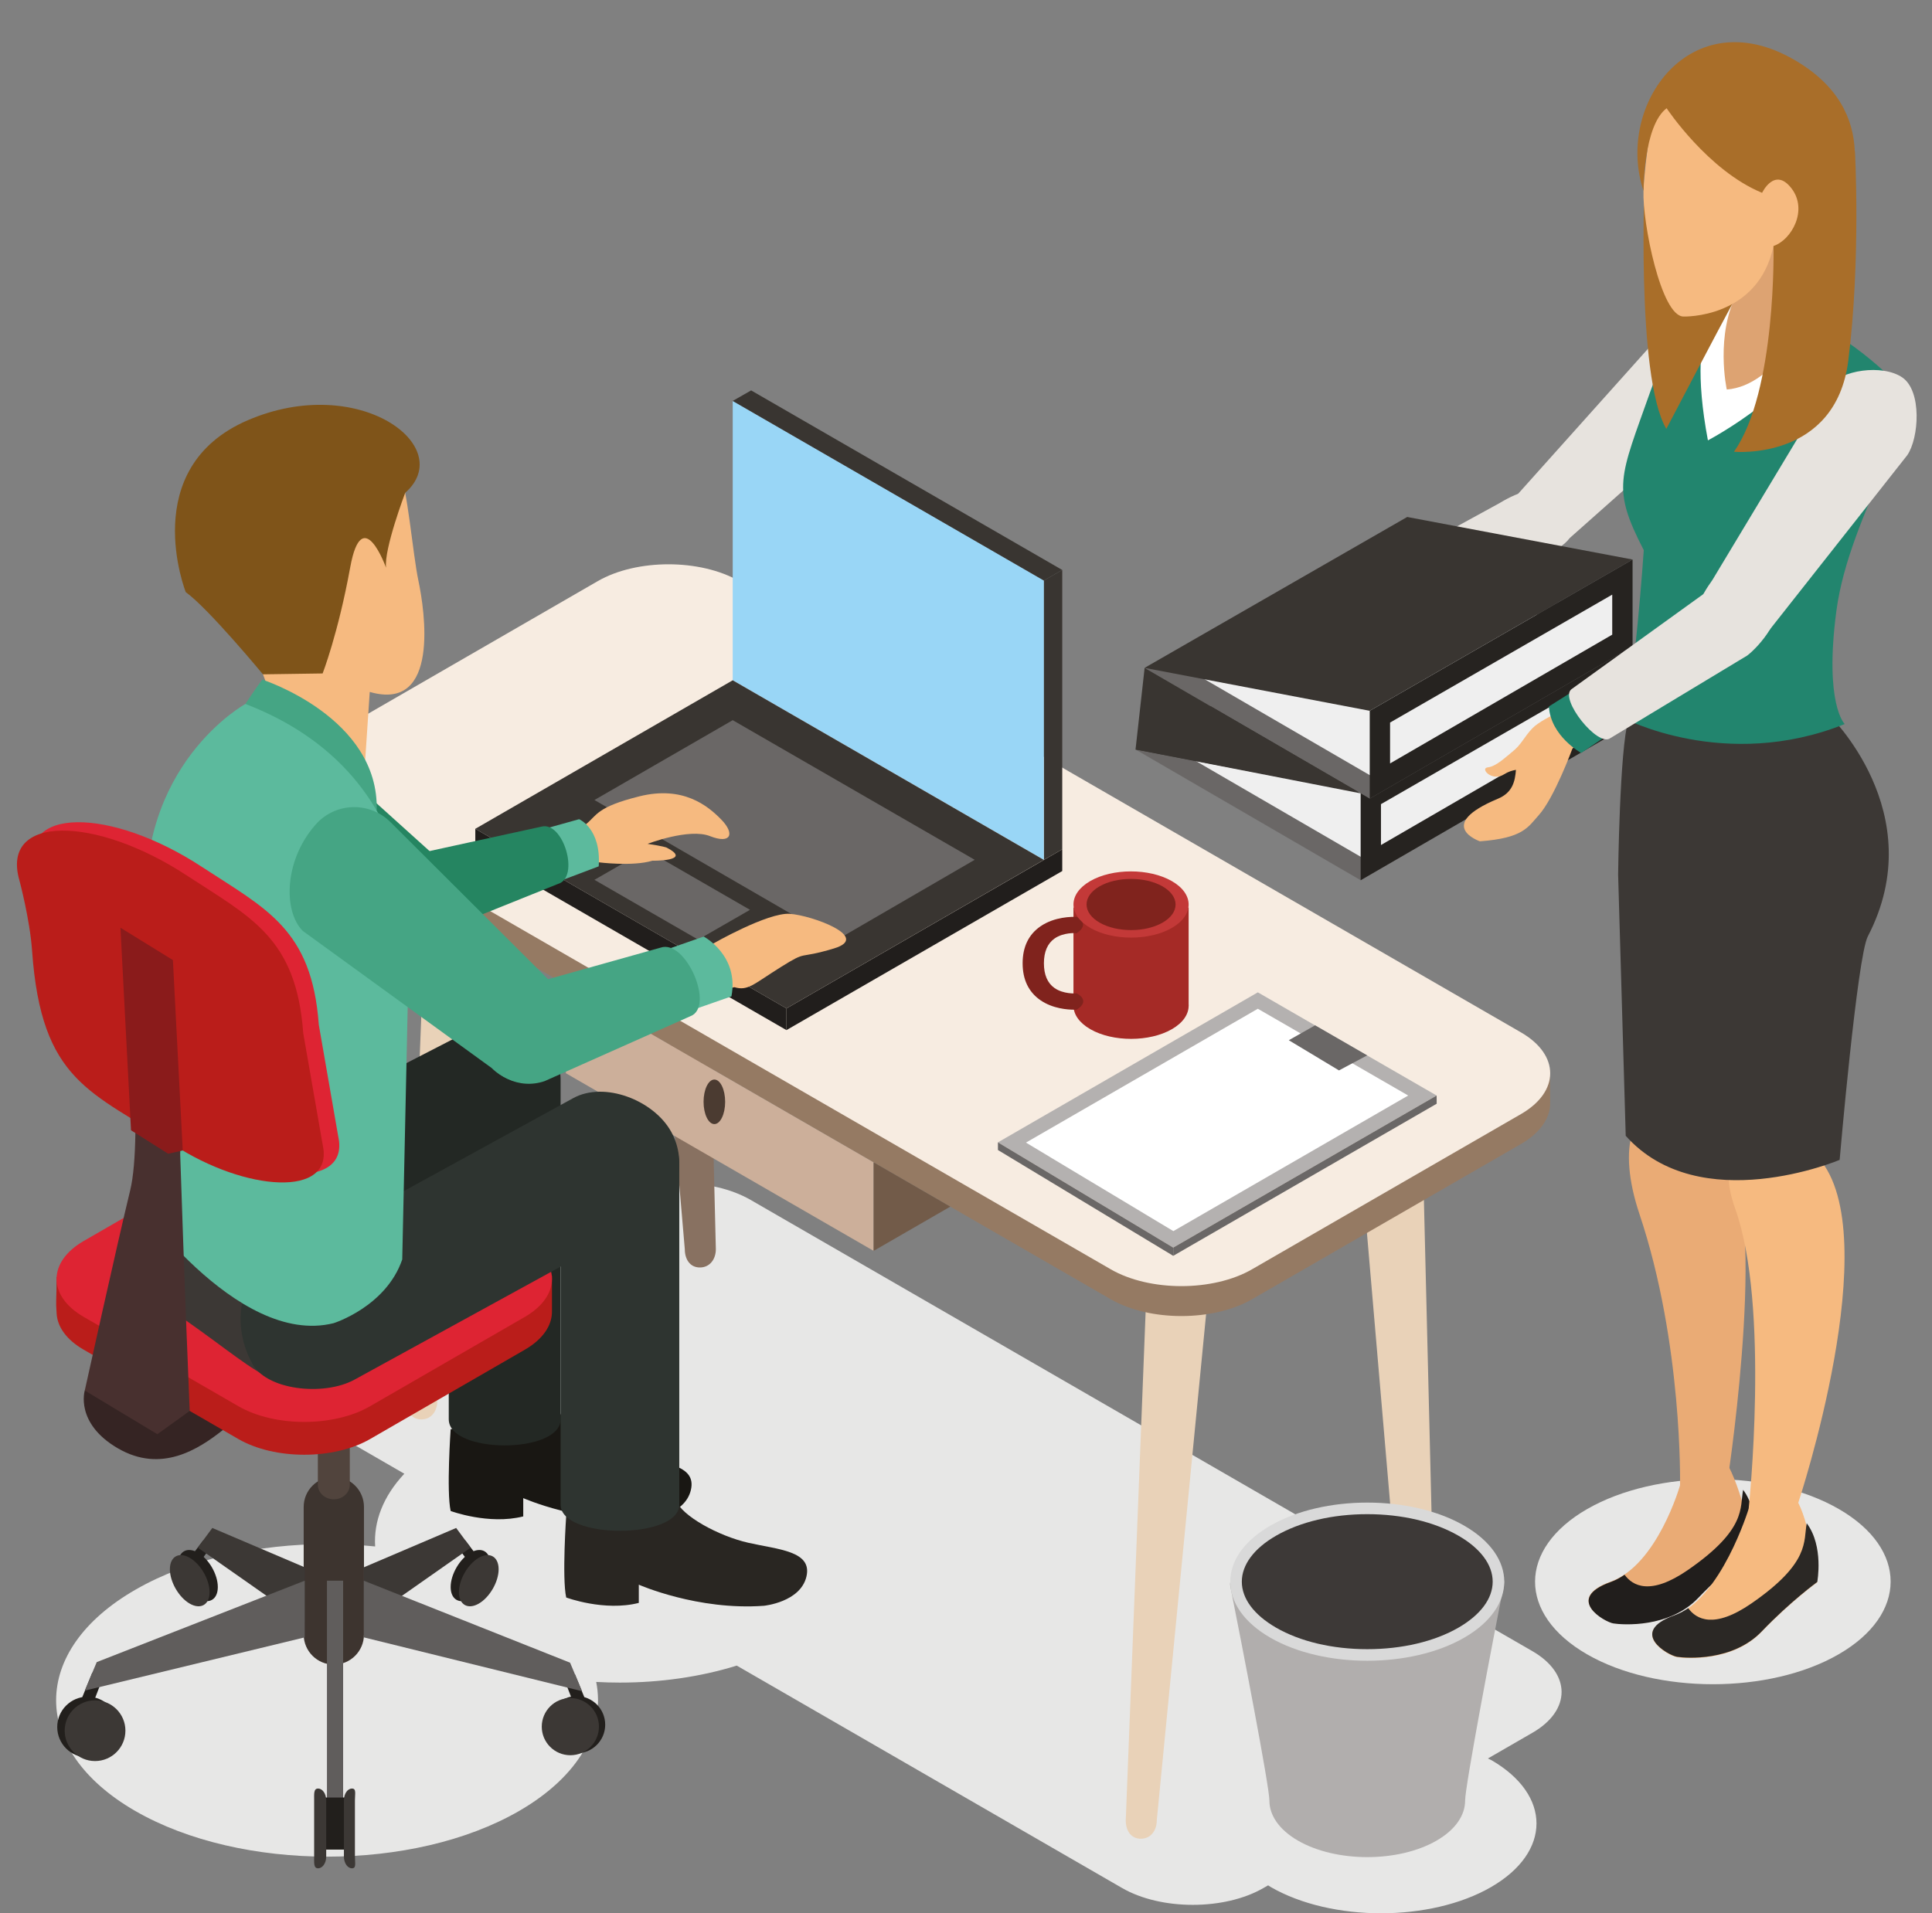 <?xml version="1.0" encoding="UTF-8"?><svg xmlns="http://www.w3.org/2000/svg" xmlns:xlink="http://www.w3.org/1999/xlink" height="440.1" preserveAspectRatio="xMidYMid meet" version="1.0" viewBox="-3.9 -9.7 444.3 440.1" width="444.3" zoomAndPan="magnify"><rect x="-3.9" y="-9.7" width="444.3" height="440.1" fill="#808080" stroke="none"/><defs><clipPath id="a"><path d="M 9 262 L 356 262 L 356 430.398 L 9 430.398 Z M 9 262"/></clipPath><clipPath id="b"><path d="M 386 75 L 436.859 75 L 436.859 139 L 386 139 Z M 386 75"/></clipPath></defs><g><g><path d="M 390.012 377.711 C 379.512 377.711 369.008 375.41 361.039 370.812 C 345.113 361.609 345.145 346.582 361.117 337.406 C 369.098 332.824 379.594 330.531 390.074 330.531 C 400.578 330.531 411.07 332.832 419.012 337.434 C 434.879 346.609 434.84 361.648 418.93 370.828 C 410.98 375.418 400.5 377.711 390.012 377.711" fill="#e7e7e6"/></g><g clip-path="url(#a)"><path d="M 313.691 430.398 C 304.508 430.398 295.316 428.387 288.344 424.367 C 288.125 424.238 287.941 424.102 287.727 423.973 L 286.656 424.586 C 282.188 427.172 276.293 428.461 270.402 428.461 C 264.508 428.461 258.617 427.172 254.145 424.586 L 165.531 373.426 C 157.184 376.027 147.914 377.336 138.645 377.336 C 136.828 377.336 135.016 377.285 133.207 377.184 C 135.324 387.766 129.434 398.805 115.449 406.883 C 103.332 413.879 87.355 417.371 71.367 417.371 C 55.359 417.371 39.336 413.863 27.184 406.852 C 2.902 392.828 2.949 369.902 27.305 355.934 C 39.457 348.945 55.438 345.469 71.406 345.469 C 75.078 345.469 78.75 345.652 82.371 346.02 C 82.008 340.262 84.223 334.477 89.082 329.293 L 74.344 320.781 C 65.402 315.617 65.402 307.172 74.344 302.012 L 136.195 266.297 C 140.664 263.715 146.555 262.426 152.449 262.426 C 158.34 262.426 164.23 263.715 168.703 266.297 L 348.512 370.109 C 357.449 375.277 357.449 383.719 348.512 388.879 L 338.27 394.793 C 338.516 394.934 338.809 395.027 339.059 395.164 C 352.934 403.191 352.902 416.344 338.984 424.379 C 332.031 428.395 322.863 430.398 313.691 430.398" fill="#e7e7e6"/></g><g><path d="M 160.723 277.633 C 160.723 279.938 159.348 281.848 157.051 281.848 C 154.75 281.848 153.582 279.938 153.582 277.633 L 142.176 144.629 C 142.176 142.328 144.035 140.461 146.332 140.461 L 153.32 140.461 C 155.617 140.461 157.477 142.328 157.477 144.629 L 160.723 277.633" fill="#887161"/></g><g><path d="M 96.66 312.594 C 96.66 314.887 95.289 316.801 92.992 316.801 C 90.699 316.801 89.527 314.887 89.527 312.594 L 94.992 172.586 C 94.992 170.289 96.855 168.422 99.156 168.422 L 106.133 168.422 C 108.434 168.422 110.297 170.289 110.297 172.586 L 96.66 312.594" fill="#e9d2b8"/></g><g><path d="M 326.184 374.086 C 326.184 376.387 324.809 378.293 322.512 378.293 C 320.211 378.293 319.043 376.387 319.043 374.086 L 307.637 241.074 C 307.637 238.777 309.496 236.914 311.793 236.914 L 318.777 236.914 C 321.078 236.914 322.938 238.777 322.938 241.074 L 326.184 374.086" fill="#e9d2b8"/></g><g><path d="M 262.121 409.039 C 262.121 411.34 260.75 413.254 258.457 413.254 C 256.156 413.254 254.988 411.34 254.988 409.039 L 260.457 269.035 C 260.457 266.734 262.316 264.871 264.613 264.871 L 271.594 264.871 C 273.895 264.871 275.762 266.734 275.762 269.035 L 262.121 409.039" fill="#e9d2b8"/></g><g><path d="M 71.723 185.34 C 67.527 182.918 65.297 179.77 65.039 176.578 C 64.75 172.973 65.016 174.578 65.035 168.574 L 133.574 130.855 C 142.512 125.691 157.141 125.691 166.082 130.855 L 352.559 236.434 C 352.594 242.684 352.594 240.648 352.594 244.055 C 352.594 247.453 350.359 250.852 345.891 253.438 L 284.035 289.152 C 275.094 294.312 260.465 294.312 251.527 289.152 L 71.723 185.34" fill="#957a63"/></g><g><path d="M 71.723 178.453 C 62.781 173.289 62.781 164.844 71.723 159.688 L 133.574 123.969 C 142.512 118.812 157.141 118.812 166.082 123.969 L 345.891 227.781 C 354.832 232.949 354.832 241.391 345.891 246.555 L 284.035 282.262 C 275.094 287.43 260.465 287.43 251.527 282.262 L 71.723 178.453" fill="#f7ece1"/></g><g><path d="M 126.234 216.812 L 126.234 237.168 L 197.008 278.031 L 197.008 257.672 L 126.234 216.812" fill="#ccaf9a"/></g><g><path d="M 197.008 278.031 L 214.637 267.855 L 197.008 257.672 Z M 197.008 278.031" fill="#725b49"/></g><g><path d="M 162.863 243.746 C 162.863 246.574 161.75 248.867 160.379 248.867 C 159.012 248.867 157.898 246.574 157.898 243.746 C 157.898 240.914 159.012 238.621 160.379 238.621 C 161.75 238.621 162.863 240.914 162.863 243.746" fill="#4b3b31"/></g><g><path d="M 246.855 227.047 C 252.02 230.012 260.457 230 265.602 227.035 C 270.754 224.055 270.73 219.207 265.555 216.254 C 260.375 213.293 251.938 213.301 246.805 216.266 C 241.668 219.234 241.691 224.086 246.855 227.047" fill="#a52a26"/></g><g><path d="M 269.449 199.059 L 269.449 221.648 L 242.965 221.648 L 242.965 199.059 L 269.449 199.059" fill="#a52a26"/></g><g><path d="M 235.398 203.363 C 238.641 201.137 242.68 201.16 243.711 201.207 C 243.996 201.348 246.871 202.867 243.684 204.965 L 243.422 204.941 C 243.395 204.938 240.695 204.754 238.66 206.148 C 237.012 207.281 236.168 209.211 236.168 211.875 C 236.168 214.523 236.992 216.441 238.621 217.578 C 240.645 218.988 243.418 218.809 243.422 218.809 L 243.684 218.789 C 243.684 218.789 247.125 220.395 243.707 222.547 C 243.566 222.551 243.379 222.555 243.145 222.555 C 241.609 222.555 238.207 222.316 235.398 220.391 C 232.664 218.516 231.273 215.652 231.273 211.875 C 231.273 208.098 232.664 205.234 235.398 203.363" fill="#80231d"/></g><g><path d="M 246.855 203.754 C 252.02 206.719 260.457 206.707 265.602 203.738 C 270.754 200.762 270.73 195.91 265.555 192.957 C 260.375 190 251.938 190.004 246.805 192.973 C 241.668 195.938 241.691 200.789 246.855 203.754" fill="#c33938"/></g><g><path d="M 248.98 202.527 C 252.969 204.82 259.492 204.816 263.473 202.516 C 267.457 200.223 267.434 196.469 263.434 194.18 C 259.434 191.898 252.906 191.902 248.938 194.195 C 244.973 196.484 244.988 200.238 248.98 202.527" fill="#80231d"/></g><g><path d="M 343.57 115.992 C 348.129 118.77 354.18 117.906 357.09 114.062 L 395.332 80.102 C 398.234 76.258 397.414 66.629 392.863 63.844 C 388.297 61.074 382.246 61.93 379.344 65.77 L 343.43 105.883 C 340.523 109.73 339.008 113.215 343.57 115.992" fill="#e7e3de"/></g><g><path d="M 318.184 129.102 C 317.074 130.82 315.25 133.734 313.699 134.949 C 311.473 136.691 309.715 137.035 307.77 139.047 C 306.457 140.398 304.086 142.32 303.668 144.25 C 303.273 146.066 300.414 142.922 302.48 140.34 C 303.219 139.391 303.566 138.516 303.777 137.727 C 301.16 137.676 298.52 137.926 296.75 141.164 C 289.102 155.164 286.574 144.266 286.574 144.266 C 288.332 134.441 290.977 133.605 293.91 131.461 C 298.223 128.301 309.941 125.34 309.941 125.34 L 316.715 123.348 L 320.492 121.68 C 320.117 123.172 319.738 124.68 319.355 126.18 C 319.059 127.301 318.746 128.258 318.184 129.102" fill="#f6ba80"/></g><g><path d="M 318.949 118.746 L 309.676 124.355 C 309.676 124.355 307.738 129.539 314.484 135.074 L 325.176 129.844 C 325.176 129.844 317.008 127.688 318.949 118.746" fill="#22856e"/></g><g><path d="M 323.863 131.023 L 352.301 118.746 C 362.543 109.219 355.801 109.562 353.32 105.453 C 350.832 101.348 345.488 103.273 340.953 106.023 L 316.914 119.191 C 312.367 121.926 319.32 133.766 323.863 131.023" fill="#e7e3de"/></g><g><path d="M 309.008 192.77 L 257.238 162.699 L 317.637 127.988 L 369.449 157.746 L 309.008 192.77" fill="#6a6766"/></g><g><path d="M 360.098 157.758 L 317.637 133.371 L 266.574 162.723 L 309.02 187.379 L 360.098 157.758" fill="#efefef"/></g><g><path d="M 369.449 137.773 L 369.449 157.746 L 309.008 192.77 L 309.008 172.574 L 369.449 137.773" fill="#262320"/></g><g><path d="M 364.773 155.055 L 364.773 145.848 L 313.68 175.273 L 313.68 184.676 L 364.773 155.055" fill="#efefef"/></g><g><path d="M 309.008 172.574 L 257.238 162.699 L 317.637 127.988 L 369.449 137.773 L 309.008 172.574" fill="#393531"/></g><g><path d="M 311.098 174 L 259.328 143.93 L 319.727 109.219 L 371.539 138.977 L 311.098 174" fill="#6a6766"/></g><g><path d="M 362.191 138.988 L 319.727 114.598 L 268.664 143.949 L 311.109 168.605 L 362.191 138.988" fill="#efefef"/></g><g><path d="M 371.539 119.004 L 371.539 138.977 L 311.098 174 L 311.098 153.801 L 371.539 119.004" fill="#262320"/></g><g><path d="M 366.863 136.285 L 366.863 127.078 L 315.773 156.504 L 315.773 165.906 L 366.863 136.285" fill="#efefef"/></g><g><path d="M 311.098 153.801 L 259.328 143.93 L 319.727 109.219 L 371.539 119.004 L 311.098 153.801" fill="#393531"/></g><g><path d="M 354.805 153.953 C 352.969 154.879 349.891 156.387 348.512 157.812 C 346.551 159.84 346.023 161.555 343.824 163.277 C 342.348 164.449 340.188 166.602 338.227 166.816 C 336.371 167.023 339.211 170.195 341.992 168.41 C 343.004 167.773 343.914 167.516 344.723 167.387 C 344.504 170 343.98 172.602 340.578 174.023 C 325.855 180.18 336.43 183.82 336.43 183.82 C 346.395 183.09 347.492 180.551 349.93 177.848 C 353.523 173.891 357.684 162.551 357.684 162.551 L 363.109 156.395 L 362.422 152.43 C 360.891 152.645 359.355 152.867 357.824 153.094 C 356.68 153.277 355.691 153.48 354.805 153.953" fill="#f6ba80"/></g><g><path d="M 382.457 331.957 C 382.457 331.957 377.258 350.27 366.504 354.117 C 355.758 357.973 365.039 363.336 367.121 363.656 C 369.207 363.988 379.934 364.77 386.59 357.824 C 393.254 350.867 399.355 346.438 399.355 346.438 C 399.355 346.438 397.195 334.508 393.637 327.613 L 390.566 325.738 L 382.457 331.957" fill="#eaab75"/></g><g><path d="M 367.148 363.73 C 369.234 364.055 379.953 364.836 386.613 357.887 C 393.277 350.941 399.383 346.504 399.383 346.504 C 399.383 346.504 400.934 338.281 396.965 332.996 C 396.18 337.09 397.867 342.031 384.262 351.438 C 375.613 357.414 371.543 355.078 369.703 352.527 C 368.715 353.203 367.668 353.781 366.531 354.191 C 355.781 358.047 365.062 363.398 367.148 363.73" fill="#211e1c"/></g><g><path d="M 382.457 331.957 C 382.844 337.973 394.031 335.117 393.637 329.113 C 393.637 329.113 403.363 263.953 392.062 256.363 C 387.812 246.34 391.355 246.598 385.34 246.98 L 380.559 245.383 C 371.484 243.562 367.895 253.961 373.125 269.562 C 383.113 299.367 382.457 331.957 382.457 331.957" fill="#eaab75"/></g><g><path d="M 398.234 337.371 C 399.156 343.32 410.559 341.938 409.645 335.984 C 409.645 335.984 430.082 274.449 414.312 256.652 C 411.273 253.223 410.414 251.496 405.617 251.508 L 403.5 251.508 C 397.543 252.43 390.512 255.43 395.133 268.297 C 403.195 290.738 398.234 337.371 398.234 337.371" fill="#f6ba80"/></g><g><path d="M 416.48 154.488 C 416.48 154.488 440.434 177.238 425.637 205.699 C 423.199 210.395 419.16 257.102 419.16 257.102 C 419.16 257.102 386.992 270.664 369.965 251.562 L 368.219 191.473 C 368.219 191.473 368.551 162.668 370.574 155.895 C 372.594 149.129 387.242 149.633 387.242 149.633 L 416.48 154.488" fill="#3c3835"/></g><g><path d="M 393.605 57.031 C 393.605 57.031 382.602 60.621 375.598 80.434 C 368.59 100.266 366.691 102.453 374.117 116.852 C 374.117 116.852 371.902 149.523 369.348 155.434 C 369.348 155.434 392.773 167.891 420.324 156.848 C 420.324 156.848 415.582 152.27 418.406 130.859 C 421.449 107.789 439.406 85.344 431.168 77.391 C 412.891 59.742 393.605 57.031 393.605 57.031" fill="#22856e"/></g><g><path d="M 412.559 63.688 L 408.297 44.844 L 407.27 29.812 L 393.281 40.242 L 390.004 65.273 L 392.406 81.301 C 392.406 81.301 409.199 78.367 412.559 63.688" fill="#dda372"/></g><g><path d="M 411.594 63.035 C 411.594 63.035 404.594 79.008 393.207 79.898 C 393.207 79.898 390.422 67.312 395.738 57.395 L 393.453 58.488 C 393.453 58.488 383.23 61.641 388.867 91.594 C 388.867 91.594 413.309 78.73 414.578 64.848 L 411.594 63.035" fill="#fff"/></g><g><path d="M 398.234 337.371 C 398.234 337.371 391.902 358.09 381.148 361.953 C 370.398 365.801 379.68 371.156 381.766 371.492 C 383.844 371.816 394.57 372.598 401.227 365.648 C 407.891 358.691 413.992 354.262 413.992 354.262 C 413.992 354.262 412.59 341.723 409.645 335.984 L 405.211 333.578 L 398.234 337.371" fill="#f6ba80"/></g><g><path d="M 381.777 371.406 C 383.855 371.727 394.578 372.52 401.242 365.562 C 407.906 358.605 414.012 354.191 414.012 354.191 C 414.012 354.191 415.559 345.969 411.594 340.684 C 410.805 344.77 412.496 349.711 398.895 359.109 C 390.242 365.094 386.176 362.758 384.336 360.215 C 383.348 360.879 382.301 361.457 381.156 361.863 C 370.406 365.727 379.691 371.082 381.777 371.406" fill="#2b2825"/></g><g clip-path="url(#b)"><path d="M 402.742 135.566 C 400.043 139.492 396.086 139.047 391.547 135.906 L 389.578 134.039 C 385.023 130.914 387.188 127.602 389.91 123.691 L 416.617 79.305 C 419.324 75.371 429.035 74.004 433.586 77.133 C 438.121 80.273 437.414 91.074 434.711 95.004 L 402.742 135.566" fill="#e7e3de"/></g><g><path d="M 361.145 147.215 L 369.031 157.195 L 359.73 163.496 C 359.73 163.496 352.703 159.656 352.301 152.801 L 361.145 147.215" fill="#22856e"/></g><g><path d="M 403.918 127.988 C 406.863 131.777 400.793 138.871 397.926 141.078 L 366.418 160.094 C 363.574 162.293 354.637 151.055 357.473 148.844 L 387.27 127.355 C 390.117 125.156 397.922 121.219 400.875 125.008 L 403.918 127.988" fill="#e7e3de"/></g><g><path d="M 374.367 29.812 C 374.367 29.812 372.207 76.836 379.301 88.957 C 379.301 88.957 392.051 64.637 394.48 60.215 C 396.906 55.793 394.48 25.375 394.48 25.375 L 374.367 29.812" fill="#a96e29"/></g><g><path d="M 376.547 14.184 C 376.547 14.184 374.324 26.949 374.051 34.199 C 373.773 41.445 378.113 63.109 383.262 63.109 C 383.262 63.109 400.379 63.688 403.953 46.883 L 413.988 45.035 C 413.988 45.035 424.652 19.949 412.844 11.438 C 401.039 2.906 388.691 -0.664 376.547 14.184" fill="#f6ba80"/></g><g><path d="M 422.68 25.031 L 422.641 25.117 C 422.355 17.527 418.797 9.871 408.699 4.043 C 384.922 -9.703 367.48 14.406 374.051 34.199 C 374.051 34.199 374.027 19.211 379.375 15.199 C 379.375 15.199 388.871 29.535 401.328 34.656 C 401.328 34.656 404.188 28.578 408.074 33.609 C 411.961 38.645 408.074 45.508 403.953 46.883 C 403.953 46.883 404.691 80.262 394.855 94.215 C 394.855 94.215 418.234 96.387 421.152 73.23 C 424.066 50.074 422.68 25.031 422.68 25.031" fill="#a96e29"/></g><g><path d="M 257.238 162.699 L 259.328 143.93 L 309.012 172.789 Z M 257.238 162.699" fill="#393531"/></g><g><path d="M 240.383 121.406 L 236.152 123.828 L 236.152 188.086 L 240.383 185.664 L 240.383 121.406" fill="#393531"/></g><g><path d="M 236.152 123.828 L 164.602 82.523 L 164.602 146.781 L 236.152 188.086 L 236.152 123.828" fill="#99d6f6"/></g><g><path d="M 240.383 121.406 L 168.836 80.102 L 164.602 82.523 L 236.152 123.828 L 240.383 121.406" fill="#393531"/></g><g><path d="M 240.383 185.664 L 240.383 190.66 L 176.957 227.25 L 176.957 222.258 L 240.383 185.664" fill="#211e1c"/></g><g><path d="M 164.602 146.781 L 105.406 180.945 L 176.957 222.258 L 236.148 188.09 L 164.602 146.781" fill="#393531"/></g><g><path d="M 105.406 180.945 L 105.406 185.941 L 176.957 227.25 L 176.957 222.258 L 105.406 180.945" fill="#211e1c"/></g><g><path d="M 220.25 188.074 L 164.602 155.957 L 132.805 174.32 L 188.453 206.535 L 220.25 188.074" fill="#6a6766"/></g><g><path d="M 168.578 199.582 L 156.656 206.438 L 132.805 192.68 L 144.727 185.82 L 168.578 199.582" fill="#6a6766"/></g><g><path d="M 99.738 319.051 C 99.738 319.051 98.742 333.348 99.738 337.863 C 99.738 337.863 108.496 341.121 116.43 339.109 L 116.43 334.902 C 116.43 334.902 129.949 340.887 145.188 339.762 C 145.188 339.762 153.582 338.945 154.98 333.039 C 156.379 327.133 148.453 326.824 141.613 325.266 C 134.773 323.715 126.219 319.051 124.977 315.469 L 99.738 319.051" fill="#191713"/></g><g><path d="M 125.023 316.766 C 125.023 324.781 99.301 324.781 99.301 316.766 L 99.301 238.84 C 99.301 230.824 105.055 224.324 112.16 224.324 C 119.262 224.324 125.023 230.824 125.023 238.84 L 125.023 316.766" fill="#232824"/></g><g><path d="M 126.309 338.957 C 126.309 338.957 125.316 353.258 126.309 357.762 C 126.309 357.762 135.074 361.027 143.004 359.004 L 143.004 354.812 C 143.004 354.812 156.523 360.793 171.766 359.668 C 171.766 359.668 180.156 358.855 181.555 352.949 C 182.953 347.039 175.027 346.73 168.188 345.172 C 161.348 343.621 152.793 338.957 151.551 335.375 L 126.309 338.957" fill="#292622"/></g><g><path d="M 152.312 336.414 C 152.312 344.422 125.023 344.422 125.023 336.414 L 125.023 258.48 C 125.023 250.461 131.141 243.965 138.676 243.965 C 146.199 243.965 152.312 250.461 152.312 258.48 L 152.312 336.414" fill="#2e3430"/></g><g><path d="M 79.801 366.266 C 79.801 370.094 76.703 373.199 72.875 373.199 C 69.043 373.199 65.938 370.094 65.938 366.266 L 65.938 336.934 C 65.938 333.105 69.043 330.004 72.875 330.004 C 76.703 330.004 79.801 333.105 79.801 336.934 L 79.801 366.266" fill="#3d342f"/></g><g><path d="M 41.629 347.449 C 39.117 346 37.07 347.188 37.07 350.082 C 37.07 352.984 39.117 356.543 41.629 357.988 C 44.141 359.434 46.191 358.254 46.191 355.355 C 46.191 352.453 44.141 348.898 41.629 347.449" fill="#221f1c"/></g><g><path d="M 42.816 344.648 L 37.5 351.621 L 40.574 351.621 L 45.707 344.648 L 42.816 344.648" fill="#221f1c"/></g><g><path d="M 66.176 350.82 L 44.926 341.766 L 41.582 346.289 L 66.176 363.523 L 66.176 350.82" fill="#3c3835"/></g><g><path d="M 39.727 348.629 C 37.219 347.176 35.168 348.367 35.168 351.262 C 35.168 354.164 37.219 357.719 39.727 359.168 C 42.242 360.613 44.297 359.43 44.297 356.535 C 44.297 353.633 42.242 350.078 39.727 348.629" fill="#3c3835"/></g><g><path d="M 104.309 347.449 C 106.816 346 108.871 347.188 108.871 350.082 C 108.871 352.984 106.816 356.543 104.309 357.988 C 101.797 359.434 99.738 358.254 99.738 355.355 C 99.738 352.453 101.797 348.898 104.309 347.449" fill="#221f1c"/></g><g><path d="M 103.121 344.648 L 108.434 351.621 L 105.359 351.621 L 100.227 344.648 L 103.121 344.648" fill="#221f1c"/></g><g><path d="M 79.77 350.82 L 101.004 341.766 L 104.348 346.289 L 79.77 363.523 L 79.77 350.82" fill="#3c3835"/></g><g><path d="M 106.203 348.629 C 108.711 347.176 110.77 348.367 110.77 351.262 C 110.77 354.164 108.711 357.719 106.203 359.168 C 103.695 360.613 101.637 359.43 101.637 356.535 C 101.637 353.633 103.695 350.078 106.203 348.629" fill="#3c3835"/></g><g><path d="M 75.008 404.477 L 71.289 404.477 L 71.289 353.895 L 75.008 353.895 L 75.008 404.477" fill="#605d5c"/></g><g><path d="M 77.051 415.75 L 69.246 415.75 L 69.246 403.773 L 77.051 403.773 L 77.051 415.75" fill="#221f1c"/></g><g><path d="M 77.723 417.359 C 77.723 418.848 78.082 420.055 77.051 420.055 C 76.02 420.055 75.191 418.848 75.191 417.359 L 75.191 404.402 C 75.191 402.914 76.02 401.707 77.051 401.707 C 78.082 401.707 77.723 402.914 77.723 404.402 L 77.723 417.359" fill="#3c3835"/></g><g><path d="M 71.117 417.359 C 71.117 418.848 70.281 420.055 69.246 420.055 C 68.215 420.055 68.344 418.848 68.344 417.359 L 68.344 404.402 C 68.344 402.914 68.215 401.707 69.246 401.707 C 70.281 401.707 71.117 402.914 71.117 404.402 L 71.117 417.359" fill="#3c3835"/></g><g><path d="M 23.219 387.562 C 23.219 391.414 20.098 394.539 16.242 394.539 C 12.379 394.539 9.262 391.414 9.262 387.562 C 9.262 383.703 12.379 380.578 16.242 380.578 C 20.098 380.578 23.219 383.703 23.219 387.562" fill="#221f1c"/></g><g><path d="M 17.316 375.074 L 14.246 382.586 L 17.316 382.586 L 20.211 375.074 L 17.316 375.074" fill="#221f1c"/></g><g><path d="M 66.176 353.895 L 18.344 372.625 L 15.594 379.18 L 66.176 366.934 L 66.176 353.895" fill="#605d5c"/></g><g><path d="M 24.941 388.391 C 24.941 392.254 21.816 395.383 17.953 395.383 C 14.102 395.383 10.977 392.254 10.977 388.391 C 10.977 384.539 14.102 381.414 17.953 381.414 C 21.816 381.414 24.941 384.539 24.941 388.391" fill="#3c3835"/></g><g><path d="M 122.121 387.016 C 122.121 390.648 125.07 393.594 128.699 393.594 C 132.336 393.594 135.277 390.648 135.277 387.016 C 135.277 383.387 132.336 380.445 128.699 380.445 C 125.07 380.445 122.121 383.387 122.121 387.016" fill="#221f1c"/></g><g><path d="M 128.32 375.426 L 131.395 382.941 L 128.32 382.941 L 125.426 375.426 L 128.32 375.426" fill="#221f1c"/></g><g><path d="M 120.688 387.473 C 120.688 391.098 123.637 394.043 127.266 394.043 C 130.898 394.043 133.84 391.098 133.84 387.473 C 133.84 383.836 130.898 380.891 127.266 380.891 C 123.637 380.891 120.688 383.836 120.688 387.473" fill="#3c3835"/></g><g><path d="M 79.77 353.895 L 127.203 372.758 L 129.961 379.316 L 79.77 366.934 L 79.77 353.895" fill="#605d5c"/></g><g><path d="M 76.547 331.828 C 76.547 333.676 74.902 335.176 72.867 335.176 C 70.844 335.176 69.195 333.676 69.195 331.828 L 69.195 306.656 C 69.195 304.809 70.844 303.305 72.867 303.305 C 74.902 303.305 76.547 304.809 76.547 306.656 L 76.547 331.828" fill="#51443d"/></g><g><path d="M 15.594 310.152 C 15.594 310.152 13.281 317.68 23.219 323.453 C 33.168 329.234 41.73 323.68 47.348 319.242 L 60.887 308.051 L 39.727 294.191 L 15.594 310.152" fill="#352423"/></g><g><path d="M 15.352 300.762 C 11.426 298.504 9.355 295.566 9.133 292.586 C 8.875 289.242 9.113 289.617 9.121 284.074 L 50.941 262.746 C 59.258 257.945 72.875 257.945 81.191 262.746 L 123.035 283.727 C 123.035 290.277 123.023 288.852 123.035 292.008 C 123.047 295.18 120.965 298.355 116.797 300.762 L 81.191 321.324 C 72.875 326.121 59.258 326.121 50.941 321.324 L 15.352 300.762" fill="#ba1d1a"/></g><g><path d="M 15.352 293.219 C 7.031 288.414 7.031 280.559 15.352 275.758 L 50.941 255.207 C 59.258 250.395 72.875 250.395 81.191 255.199 L 116.797 275.758 C 125.113 280.559 125.113 288.414 116.797 293.219 L 81.191 313.773 C 72.875 318.578 59.258 318.578 50.941 313.773 L 15.352 293.219" fill="#de2433"/></g><g><path d="M 155.109 209.098 L 160.051 207.379 C 160.051 207.379 172.629 200.164 177.715 200.5 C 182.809 200.848 196.543 205.855 187.883 208.465 C 179.219 211.074 182.047 208.758 175.691 212.73 C 169.324 216.707 168.133 218.297 164.992 217.379 L 159.676 218.578 L 155.109 209.098" fill="#f6ba80"/></g><g><path d="M 129.367 189.863 L 133.742 188.648 C 133.742 188.648 141.59 189.66 146.113 188.285 C 146.113 188.285 155.629 188.43 149.34 185.242 C 149.34 185.242 148.57 184.93 145.027 184.402 C 145.027 184.402 154.574 180.73 159.379 182.629 C 164.184 184.527 165.164 182.113 162 178.852 C 158.828 175.57 153.125 170.996 143.145 173.473 C 133.164 175.961 133.434 177.859 130.785 179.945 L 126.906 181.031 L 129.367 189.863" fill="#f6ba80"/></g><g><path d="M 58.805 152.27 C 58.805 152.27 55.785 139.77 48.363 130.48 C 40.926 121.191 37.895 100.02 55.535 92.195 C 73.168 84.363 85.691 93.008 87.809 98.031 C 89.91 103.043 90.945 117.32 92.336 123.949 C 93.738 130.578 97.383 154.168 81.129 149.461 L 79.805 169.289 L 58.805 152.27" fill="#f6ba80"/></g><g><path d="M 70.293 145.211 L 56.566 145.41 C 56.566 145.41 44.043 130.262 38.816 126.5 C 38.816 126.5 27.551 97.973 53.062 86.973 C 78.602 75.984 101.348 93.027 89.281 103.664 C 89.281 103.664 84.355 116.656 84.883 120.891 C 84.883 120.891 79.402 105.605 76.633 120.828 C 73.859 136.051 70.293 145.211 70.293 145.211" fill="#7f5419"/></g><g><path d="M 118.844 181.648 L 129.277 178.734 C 129.277 178.734 134.383 180.867 133.785 189.582 L 122.656 193.785 C 122.656 193.785 126.68 186.352 118.844 181.648" fill="#5cba9d"/></g><g><path d="M 96.246 200.246 C 92.289 203.84 85.871 203.852 81.902 200.27 L 45.641 173.91 C 41.668 170.34 43.633 159.961 47.59 156.371 C 51.551 152.789 57.973 152.77 61.941 156.352 L 96.223 187.277 C 100.199 190.855 100.199 196.656 96.246 200.246" fill="#258561"/></g><g><path d="M 124.406 193.629 L 94.992 205.465 C 89.875 206.895 86.086 202.344 84.797 197.719 C 83.5 193.094 86.598 188.188 91.715 186.758 L 120.547 180.461 C 125.66 179.027 129.52 192.199 124.406 193.629" fill="#258561"/></g><g><path d="M 123.246 234.285 C 127.023 241.605 124.137 250.609 116.812 254.383 L 51.207 288.164 C 43.883 291.938 34.883 289.062 31.109 281.73 C 27.336 274.41 30.215 265.406 37.547 261.633 L 103.141 227.852 C 110.469 224.066 119.477 226.953 123.246 234.285" fill="#232824"/></g><g><path d="M 28.648 257.848 C 28.648 257.848 20.094 280.844 38.957 294.105 C 57.824 307.367 60.562 312.844 77.18 306.301 L 77.18 277.945 L 28.648 257.848" fill="#3c3835"/></g><g><path d="M 52.539 152.223 C 52.539 152.223 54.867 148.641 56.418 146.625 C 56.418 146.625 83.371 155.289 82.727 176.762 L 52.539 152.223" fill="#45a584"/></g><g><path d="M 150.441 250.609 C 154.434 257.816 151.828 266.906 144.621 270.906 L 77.703 307.609 C 70.496 311.609 56.961 310.031 53.977 303.676 C 49.977 296.473 50.328 285.52 57.547 281.52 L 127.891 242.914 C 135.105 238.926 146.441 243.398 150.441 250.609" fill="#2e3430"/></g><g><path d="M 52.539 152.223 C 52.539 152.223 27.039 166.211 29.84 201.652 C 32.637 237.094 26.344 264.984 26.344 264.984 C 26.344 264.984 50.445 300.258 72.824 294.66 C 72.824 294.66 84.871 290.887 88.602 280.008 L 90.156 208.18 C 90.156 208.18 94.508 168.387 52.539 152.223" fill="#5cba9d"/></g><g><path d="M 147.703 209.301 L 157.93 205.73 C 157.93 205.73 166.098 210.035 164.309 219.488 L 153.641 223.215 C 153.641 223.215 155.816 213.496 147.703 209.301" fill="#5cba9d"/></g><g><path d="M 125.844 235.914 C 121.238 240.535 113.766 240.555 109.141 235.945 L 65.734 204.438 C 61.121 199.84 61.418 187.629 69.188 179.43 C 73.797 174.809 81.281 174.797 85.898 179.406 L 125.824 219.211 C 130.453 223.82 130.453 231.305 125.844 235.914" fill="#45a584"/></g><g><path d="M 154.789 224.086 L 121.383 238.969 C 115.547 241.004 109.16 237.922 107.125 232.082 C 105.09 226.246 108.172 219.867 114.008 217.824 L 148.008 208.281 C 153.844 206.25 160.621 222.047 154.789 224.086" fill="#45a584"/></g><g><path d="M 7.043 207.008 C 6.543 199.871 4.152 190.926 4.152 190.926 C -0.289 175.613 21.652 175.996 42.547 189.711 C 57.266 199.359 67.824 203.984 69.414 226.012 L 73.887 251.73 C 76.594 264.035 55.996 262.434 39.629 251.738 C 20.723 239.379 9.164 237.352 7.043 207.008" fill="#de2433"/></g><g><path d="M 3.473 208.93 C 2.969 201.801 0.578 192.852 0.578 192.852 C -3.863 177.543 18.082 177.93 38.977 191.629 C 53.688 201.281 64.246 205.91 65.832 227.938 L 70.312 253.652 C 73.023 265.957 52.422 264.359 36.059 253.652 C 17.145 241.297 5.594 239.281 3.473 208.93" fill="#ba1d1a"/></g><g><path d="M 15.594 310.152 C 15.594 310.152 23.016 276.543 26.039 264.102 C 29.062 251.656 25.68 214.738 24.055 204.977 L 35.277 211.68 C 35.277 211.68 37.84 251.969 37.539 255.816 C 37.539 255.816 38.688 290.723 39.727 314.84 C 39.727 314.84 36.246 317.379 32.289 320.199 L 15.594 310.152" fill="#48302f"/></g><g><path d="M 38.125 254.941 L 35.863 211.141 L 23.797 203.695 L 26.23 250.289 L 34.77 255.684 L 38.125 254.941" fill="#8a1b1b"/></g><g><path d="M 326.48 242.297 L 285.363 218.562 L 225.594 253.07 L 265.906 277.277 L 326.48 242.297" fill="#b4b1b0"/></g><g><path d="M 319.941 242.297 L 285.363 222.336 L 232.039 253.125 L 265.941 273.484 L 319.941 242.297" fill="#fff"/></g><g><path d="M 326.48 242.297 L 265.906 277.277 L 265.906 279.172 L 326.492 244.184 L 326.48 242.297" fill="#6a6766"/></g><g><path d="M 265.906 277.277 L 225.594 253.07 L 225.594 254.832 L 265.906 279.172 L 265.906 277.277" fill="#6a6766"/></g><g><path d="M 310.504 233.066 L 304.027 236.52 L 292.484 229.574 L 298.531 226.152 L 310.504 233.066" fill="#6a6766"/></g><g><path d="M 294.594 413.688 C 290.215 411.156 288.023 407.828 288.023 404.496 C 288.02 401.16 281.68 368.5 279.02 355.129 C 277.039 345.207 343.98 344.77 341.988 354.688 C 339.371 367.719 333.031 401.152 333.031 404.484 C 333.031 407.824 330.844 411.156 326.465 413.688 C 317.695 418.746 303.359 418.746 294.594 413.688" fill="#b1aead"/></g><g><path d="M 288.223 367 C 275.953 359.918 275.953 348.324 288.223 341.242 C 300.484 334.16 320.566 334.16 332.832 341.242 C 345.102 348.324 345.102 359.918 332.836 367 C 320.566 374.082 300.488 374.082 288.223 367" fill="#d9d9d9"/></g><g><path d="M 310.527 369.648 C 302.535 369.648 295.09 367.891 289.551 364.695 C 284.477 361.762 281.68 358.012 281.68 354.121 C 281.68 350.234 284.477 346.473 289.551 343.551 C 295.09 340.355 302.535 338.594 310.523 338.594 C 318.516 338.594 325.965 340.355 331.504 343.551 C 336.578 346.473 339.371 350.234 339.371 354.121 C 339.371 358.012 336.578 361.762 331.504 364.695 C 325.965 367.891 318.523 369.648 310.527 369.648" fill="#3d3937"/></g></g></svg>
